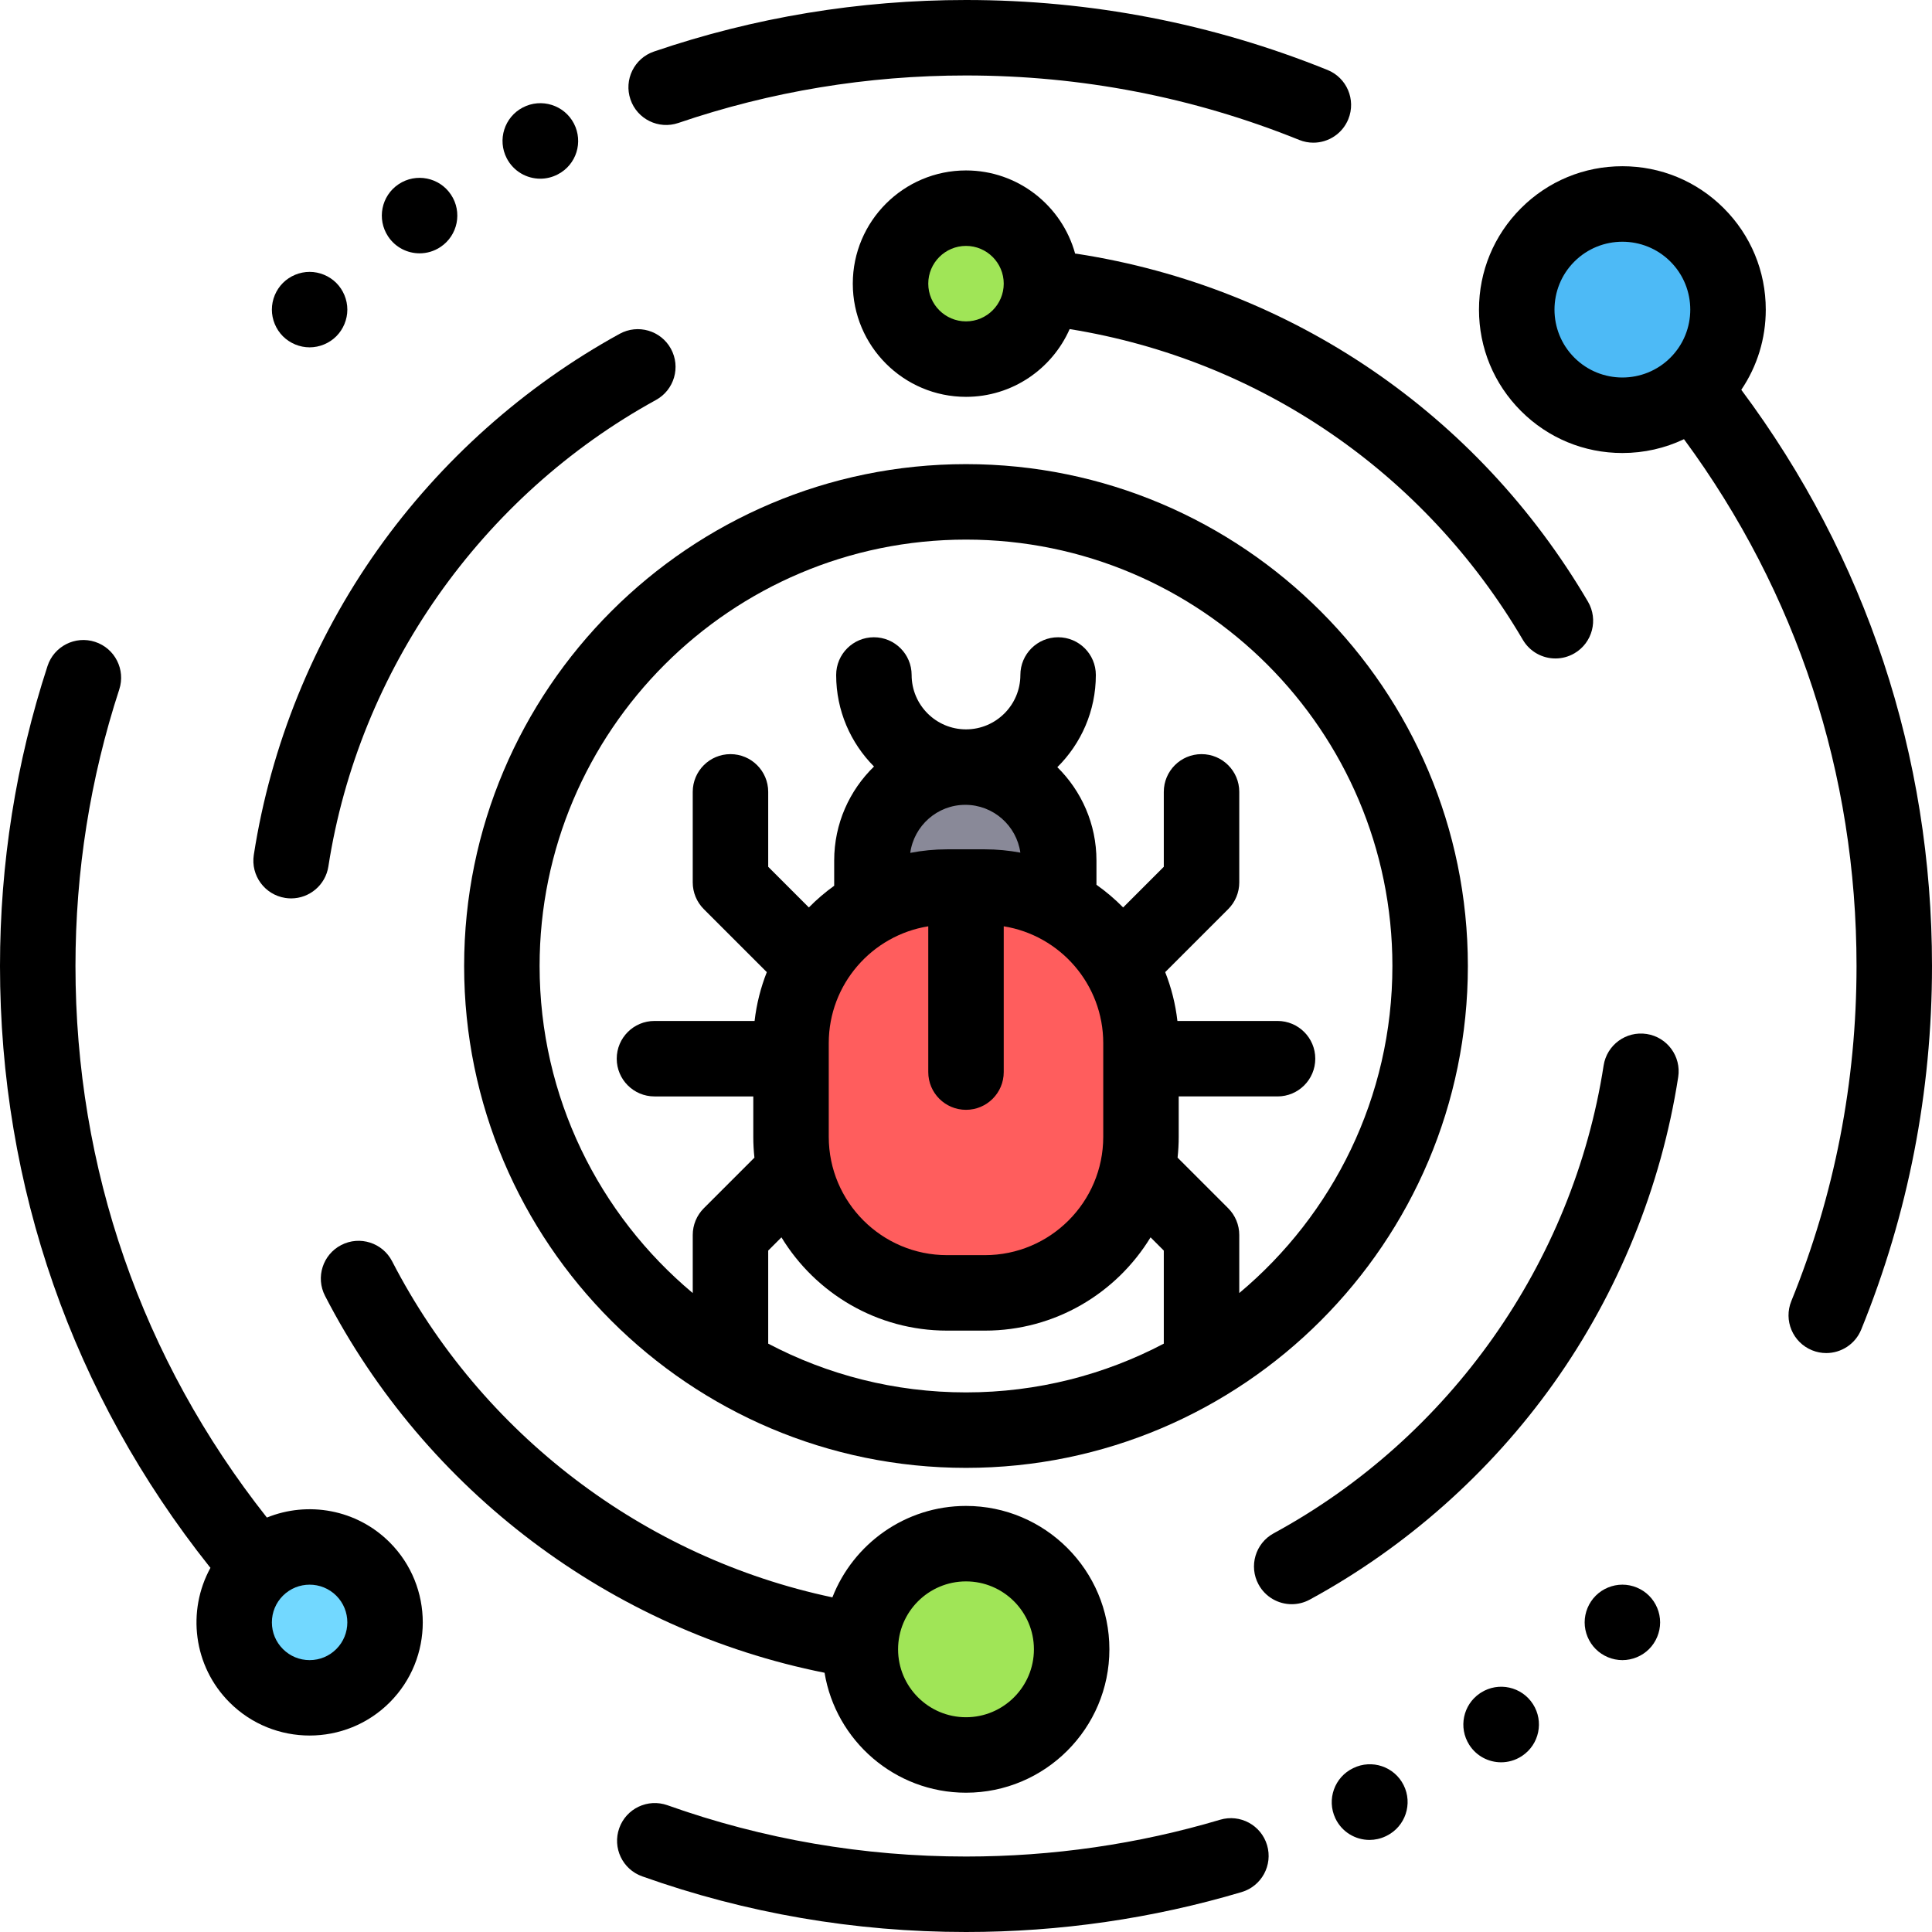 <?xml version="1.0" encoding="iso-8859-1"?>
<!-- Generator: Adobe Illustrator 19.0.0, SVG Export Plug-In . SVG Version: 6.00 Build 0)  -->
<svg version="1.1" id="Capa_1" xmlns="http://www.w3.org/2000/svg" xmlns:xlink="http://www.w3.org/1999/xlink" x="0px" y="0px"
	 viewBox="0 0 512 512" style="enable-background:new 0 0 512 512;" xml:space="preserve">
<g>
	<circle style="fill:#A0E557;" cx="256" cy="75.17" r="20"/>
	<circle style="fill:#A0E557;" cx="256" cy="437.09" r="28"/>
</g>
<circle style="fill:#4DBAF6;" cx="429.95" cy="82.05" r="28"/>
<circle style="fill:#72D8FF;" cx="82.05" cy="429.95" r="20"/>
<path style="fill:#898998;" d="M231.019,238.59v-10.775c0-13.697,11.104-24.801,24.801-24.801l0,0
	c13.697,0,24.801,11.104,24.801,24.801v10.563L231.019,238.59z"/>
<path style="fill:#FF5D5D;" d="M302.463,301.193v-24.89c0-22.883-18.551-41.434-41.434-41.434h-10.058
	c-22.883,0-41.434,18.551-41.434,41.434v24.89c0,22.883,18.551,41.434,41.434,41.434h10.058
	C283.912,342.627,302.463,324.077,302.463,301.193z"/>
<path d="M256,123c-73.337,0-133,59.663-133,133s59.663,133,133,133s133-59.663,133-133S329.337,123,256,123z M203.582,356.081
	v-24.665l3.508-3.508c9.02,14.809,25.32,24.719,43.891,24.719h10.037c18.571,0,34.871-9.91,43.891-24.719l3.508,3.508v24.665
	C292.742,364.325,274.908,369,256,369S219.258,364.325,203.582,356.081z M255.82,213.289c7.424,0,13.568,5.52,14.586,12.667
	c-3.046-0.565-6.181-0.875-9.388-0.875h-10.037c-3.337,0-6.597,0.331-9.758,0.942C242.212,218.843,248.373,213.289,255.82,213.289z
	 M219.629,301.274v-24.841c0-15.593,11.443-28.559,26.371-30.953v38.633c0,5.522,4.478,10,10,10s10-4.478,10-10V245.48
	c14.928,2.394,26.371,15.36,26.371,30.953v24.841c0,17.288-14.064,31.353-31.353,31.353h-10.037
	C233.693,332.627,219.629,318.563,219.629,301.274z M328.418,342.673v-15.399c0-2.652-1.054-5.196-2.929-7.071l-13.418-13.417
	c0.194-1.811,0.3-3.649,0.3-5.511v-10.711h26.19c5.522,0,10-4.478,10-10s-4.478-10-10-10h-26.536
	c-0.517-4.516-1.624-8.853-3.238-12.939l16.702-16.701c1.875-1.875,2.929-4.419,2.929-7.071v-23.998c0-5.522-4.478-10-10-10
	s-10,4.478-10,10v19.855l-10.775,10.775c-2.168-2.209-4.537-4.218-7.071-6.008v-6.435c0-9.669-3.973-18.425-10.367-24.731
	c6.297-6.239,10.205-14.886,10.205-24.429c0-5.522-4.478-10-10-10s-10,4.478-10,10c0,7.944-6.464,14.408-14.409,14.408
	s-14.409-6.464-14.409-14.408c0-5.522-4.478-10-10-10s-10,4.478-10,10c0,9.454,3.834,18.029,10.028,24.254
	c-6.501,6.319-10.551,15.146-10.551,24.906v6.692c-2.399,1.726-4.646,3.648-6.711,5.752l-10.775-10.775v-19.855
	c0-5.522-4.478-10-10-10s-10,4.478-10,10v23.998c0,2.652,1.054,5.196,2.929,7.071l16.702,16.701
	c-1.614,4.085-2.721,8.422-3.238,12.939H173.44c-5.522,0-10,4.478-10,10s4.478,10,10,10h26.19v10.711c0,1.862,0.105,3.699,0.3,5.511
	l-13.418,13.417c-1.875,1.875-2.929,4.419-2.929,7.071v15.399C158.795,321.928,143,290.776,143,256c0-62.309,50.691-113,113-113
	s113,50.691,113,113C369,290.776,353.205,321.928,328.418,342.673z"/>
<path d="M392.464,448.568c-0.093,0.059-0.19,0.124-0.286,0.189c-4.454,3.025-5.723,9.064-2.813,13.638
	c1.906,2.995,5.141,4.632,8.446,4.632c1.836,0,3.694-0.505,5.359-1.564c0.093-0.059,0.19-0.124,0.286-0.189
	c4.454-3.025,5.723-9.064,2.813-13.638C403.305,446.978,397.127,445.601,392.464,448.568z"/>
<path d="M358.639,468.563c-4.982,2.364-7.112,8.316-4.757,13.306c1.707,3.614,5.301,5.731,9.05,5.731
	c1.431,0,2.884-0.309,4.264-0.959l0.307-0.149c4.94-2.47,6.942-8.477,4.473-13.416C369.519,468.162,363.564,466.155,358.639,468.563
	z"/>
<path d="M323.35,482.248C301.587,488.719,278.928,492,256,492c-27.157,0-53.777-4.573-79.118-13.593
	c-5.205-1.851-10.923,0.865-12.774,6.067c-1.853,5.203,0.864,10.923,6.067,12.774C197.676,507.037,226.551,512,256,512
	c24.858,0,49.437-3.561,73.051-10.582c5.293-1.574,8.309-7.142,6.734-12.436C334.212,483.689,328.648,480.67,323.35,482.248z"/>
<path d="M111.197,67.135c1.906,0,3.833-0.544,5.538-1.681l0.009-0.006c4.596-3.063,5.833-9.27,2.77-13.864
	c-3.064-4.597-9.28-5.835-13.872-2.771c-4.596,3.063-5.837,9.272-2.773,13.867C104.795,65.571,107.966,67.135,111.197,67.135z"/>
<path d="M143.183,47.355c1.554,0,3.131-0.363,4.604-1.13l0.073-0.038c4.9-2.548,6.771-8.566,4.223-13.467
	c-2.549-4.901-8.627-6.789-13.522-4.239c-4.9,2.548-6.807,8.586-4.259,13.485C136.083,45.394,139.57,47.355,143.183,47.355z"/>
<path d="M179.771,32.586C204.244,24.234,229.892,20,256,20c30.535,0,60.246,5.747,88.309,17.083c1.228,0.495,2.494,0.73,3.742,0.73
	c3.956,0,7.702-2.364,9.275-6.258c2.068-5.121-0.406-10.949-5.527-13.018C321.346,6.237,289.114,0,256,0
	c-28.311,0-56.131,4.595-82.688,13.658c-5.227,1.783-8.019,7.467-6.234,12.693C168.86,31.579,174.544,34.37,179.771,32.586z"/>
<path d="M461.46,103.3c4.217-6.226,6.488-13.561,6.488-21.248c0-10.15-3.953-19.692-11.13-26.87
	c-7.178-7.177-16.72-11.13-26.87-11.13s-19.692,3.953-26.87,11.13c-7.177,7.178-11.13,16.72-11.13,26.87s3.953,19.692,11.13,26.87
	c7.178,7.177,16.72,11.13,26.87,11.13c5.743,0,11.289-1.267,16.324-3.666C476.216,157.038,492,205.11,492,256
	c0,30.72-5.815,60.599-17.284,88.806c-2.08,5.116,0.381,10.95,5.497,13.03c1.233,0.502,2.509,0.739,3.763,0.739
	c3.948,0,7.688-2.354,9.268-6.236C505.689,321.729,512,289.315,512,256C512,200.276,494.546,147.664,461.46,103.3z M417.221,94.779
	c-7.019-7.018-7.019-18.438,0-25.455c3.509-3.51,8.118-5.264,12.728-5.264s9.219,1.754,12.728,5.264
	c7.019,7.018,7.019,18.438,0,25.455C435.658,101.799,424.238,101.799,417.221,94.779z"/>
<path d="M256,475.086c20.953,0,38-17.047,38-38s-17.047-38-38-38c-16.096,0-29.877,10.064-35.406,24.227
	c-49.915-10.538-93.087-43.306-116.68-89.067c-2.531-4.908-8.563-6.837-13.472-4.305c-4.908,2.53-6.836,8.562-4.305,13.471
	c26.668,51.724,75.751,88.579,132.378,99.883C221.489,461.303,237.161,475.086,256,475.086z M256,419.086c9.925,0,18,8.075,18,18
	s-8.075,18-18,18s-18-8.075-18-18S246.075,419.086,256,419.086z"/>
<path d="M70.727,402.169C37.542,360.174,20,309.652,20,256c0-25.049,3.904-49.706,11.604-73.288
	c1.715-5.25-1.152-10.896-6.402-12.609c-5.25-1.715-10.896,1.15-12.609,6.402C4.236,202.094,0,228.84,0,256
	c0,58.502,19.224,113.581,55.592,159.28c0.058,0.072,0.123,0.134,0.182,0.204c-6.266,11.396-4.584,26.031,5.064,35.678
	c5.849,5.849,13.531,8.772,21.214,8.772s15.365-2.924,21.214-8.772v-0.001c11.695-11.696,11.695-30.729-0.001-42.427
	C94.484,399.955,81.569,397.767,70.727,402.169z M89.123,437.021c-1.889,1.889-4.4,2.928-7.071,2.928s-5.183-1.04-7.071-2.929
	s-2.929-4.4-2.929-7.071s1.04-5.183,2.928-7.071c1.95-1.949,4.512-2.924,7.072-2.924s5.122,0.975,7.071,2.923
	C93.021,426.775,93.021,433.121,89.123,437.021z"/>
<path d="M436.389,274.015c-5.46-0.842-10.567,2.896-11.412,8.354c-8.085,52.262-40.771,98.607-87.435,123.973
	c-4.852,2.638-6.647,8.71-4.01,13.563c1.813,3.335,5.248,5.226,8.795,5.226c1.613,0,3.25-0.392,4.768-1.216
	c25.426-13.821,47.755-33.609,64.575-57.224c17.132-24.054,28.568-52.154,33.072-81.263
	C445.586,279.969,441.847,274.859,436.389,274.015z"/>
<path d="M75.613,237.966c0.519,0.081,1.033,0.119,1.543,0.119c4.847,0,9.104-3.532,9.869-8.471
	c8.049-51.983,40.503-98.195,86.815-123.618c4.841-2.657,6.611-8.736,3.954-13.578c-2.658-4.841-8.738-6.611-13.578-3.954
	c-25.248,13.859-47.415,33.624-64.106,57.157c-17.005,23.975-28.363,51.96-32.849,80.933
	C66.416,232.012,70.155,237.121,75.613,237.966z"/>
<path d="M412.207,174.5c1.72,0,3.463-0.444,5.053-1.378c4.763-2.797,6.357-8.924,3.562-13.687
	c-29.226-49.78-78.565-83.377-135.368-92.173c-0.179-0.028-0.356-0.038-0.534-0.056c-3.498-12.688-15.134-22.038-28.92-22.038
	c-16.542,0-30,13.458-30,30s13.458,30,30,30c12.261,0,22.821-7.397,27.469-17.959c50.386,8.13,94.119,38.09,120.104,82.352
	C405.437,172.733,408.776,174.5,412.207,174.5z M256,85.168c-5.514,0-10-4.486-10-10s4.486-10,10-10s10,4.486,10,10
	S261.514,85.168,256,85.168z"/>
<path d="M82.05,92.05c2.63,0,5.21-1.07,7.07-2.93c1.859-1.86,2.93-4.44,2.93-7.07s-1.07-5.21-2.93-7.07
	c-1.86-1.859-4.44-2.93-7.07-2.93s-5.21,1.07-7.07,2.93c-1.859,1.86-2.93,4.44-2.93,7.07s1.07,5.21,2.93,7.07
	C76.85,90.979,79.42,92.05,82.05,92.05z"/>
<path d="M429.95,419.95c-2.631,0-5.21,1.069-7.07,2.93s-2.93,4.43-2.93,7.07c0,2.63,1.069,5.21,2.93,7.069
	c1.86,1.86,4.439,2.931,7.07,2.931c2.63,0,5.21-1.07,7.069-2.931c1.86-1.859,2.931-4.439,2.931-7.069c0-2.641-1.07-5.21-2.931-7.07
	C435.16,421.02,432.58,419.95,429.95,419.95z"/>
<g>
</g>
<g>
</g>
<g>
</g>
<g>
</g>
<g>
</g>
<g>
</g>
<g>
</g>
<g>
</g>
<g>
</g>
<g>
</g>
<g>
</g>
<g>
</g>
<g>
</g>
<g>
</g>
<g>
</g>
</svg>
